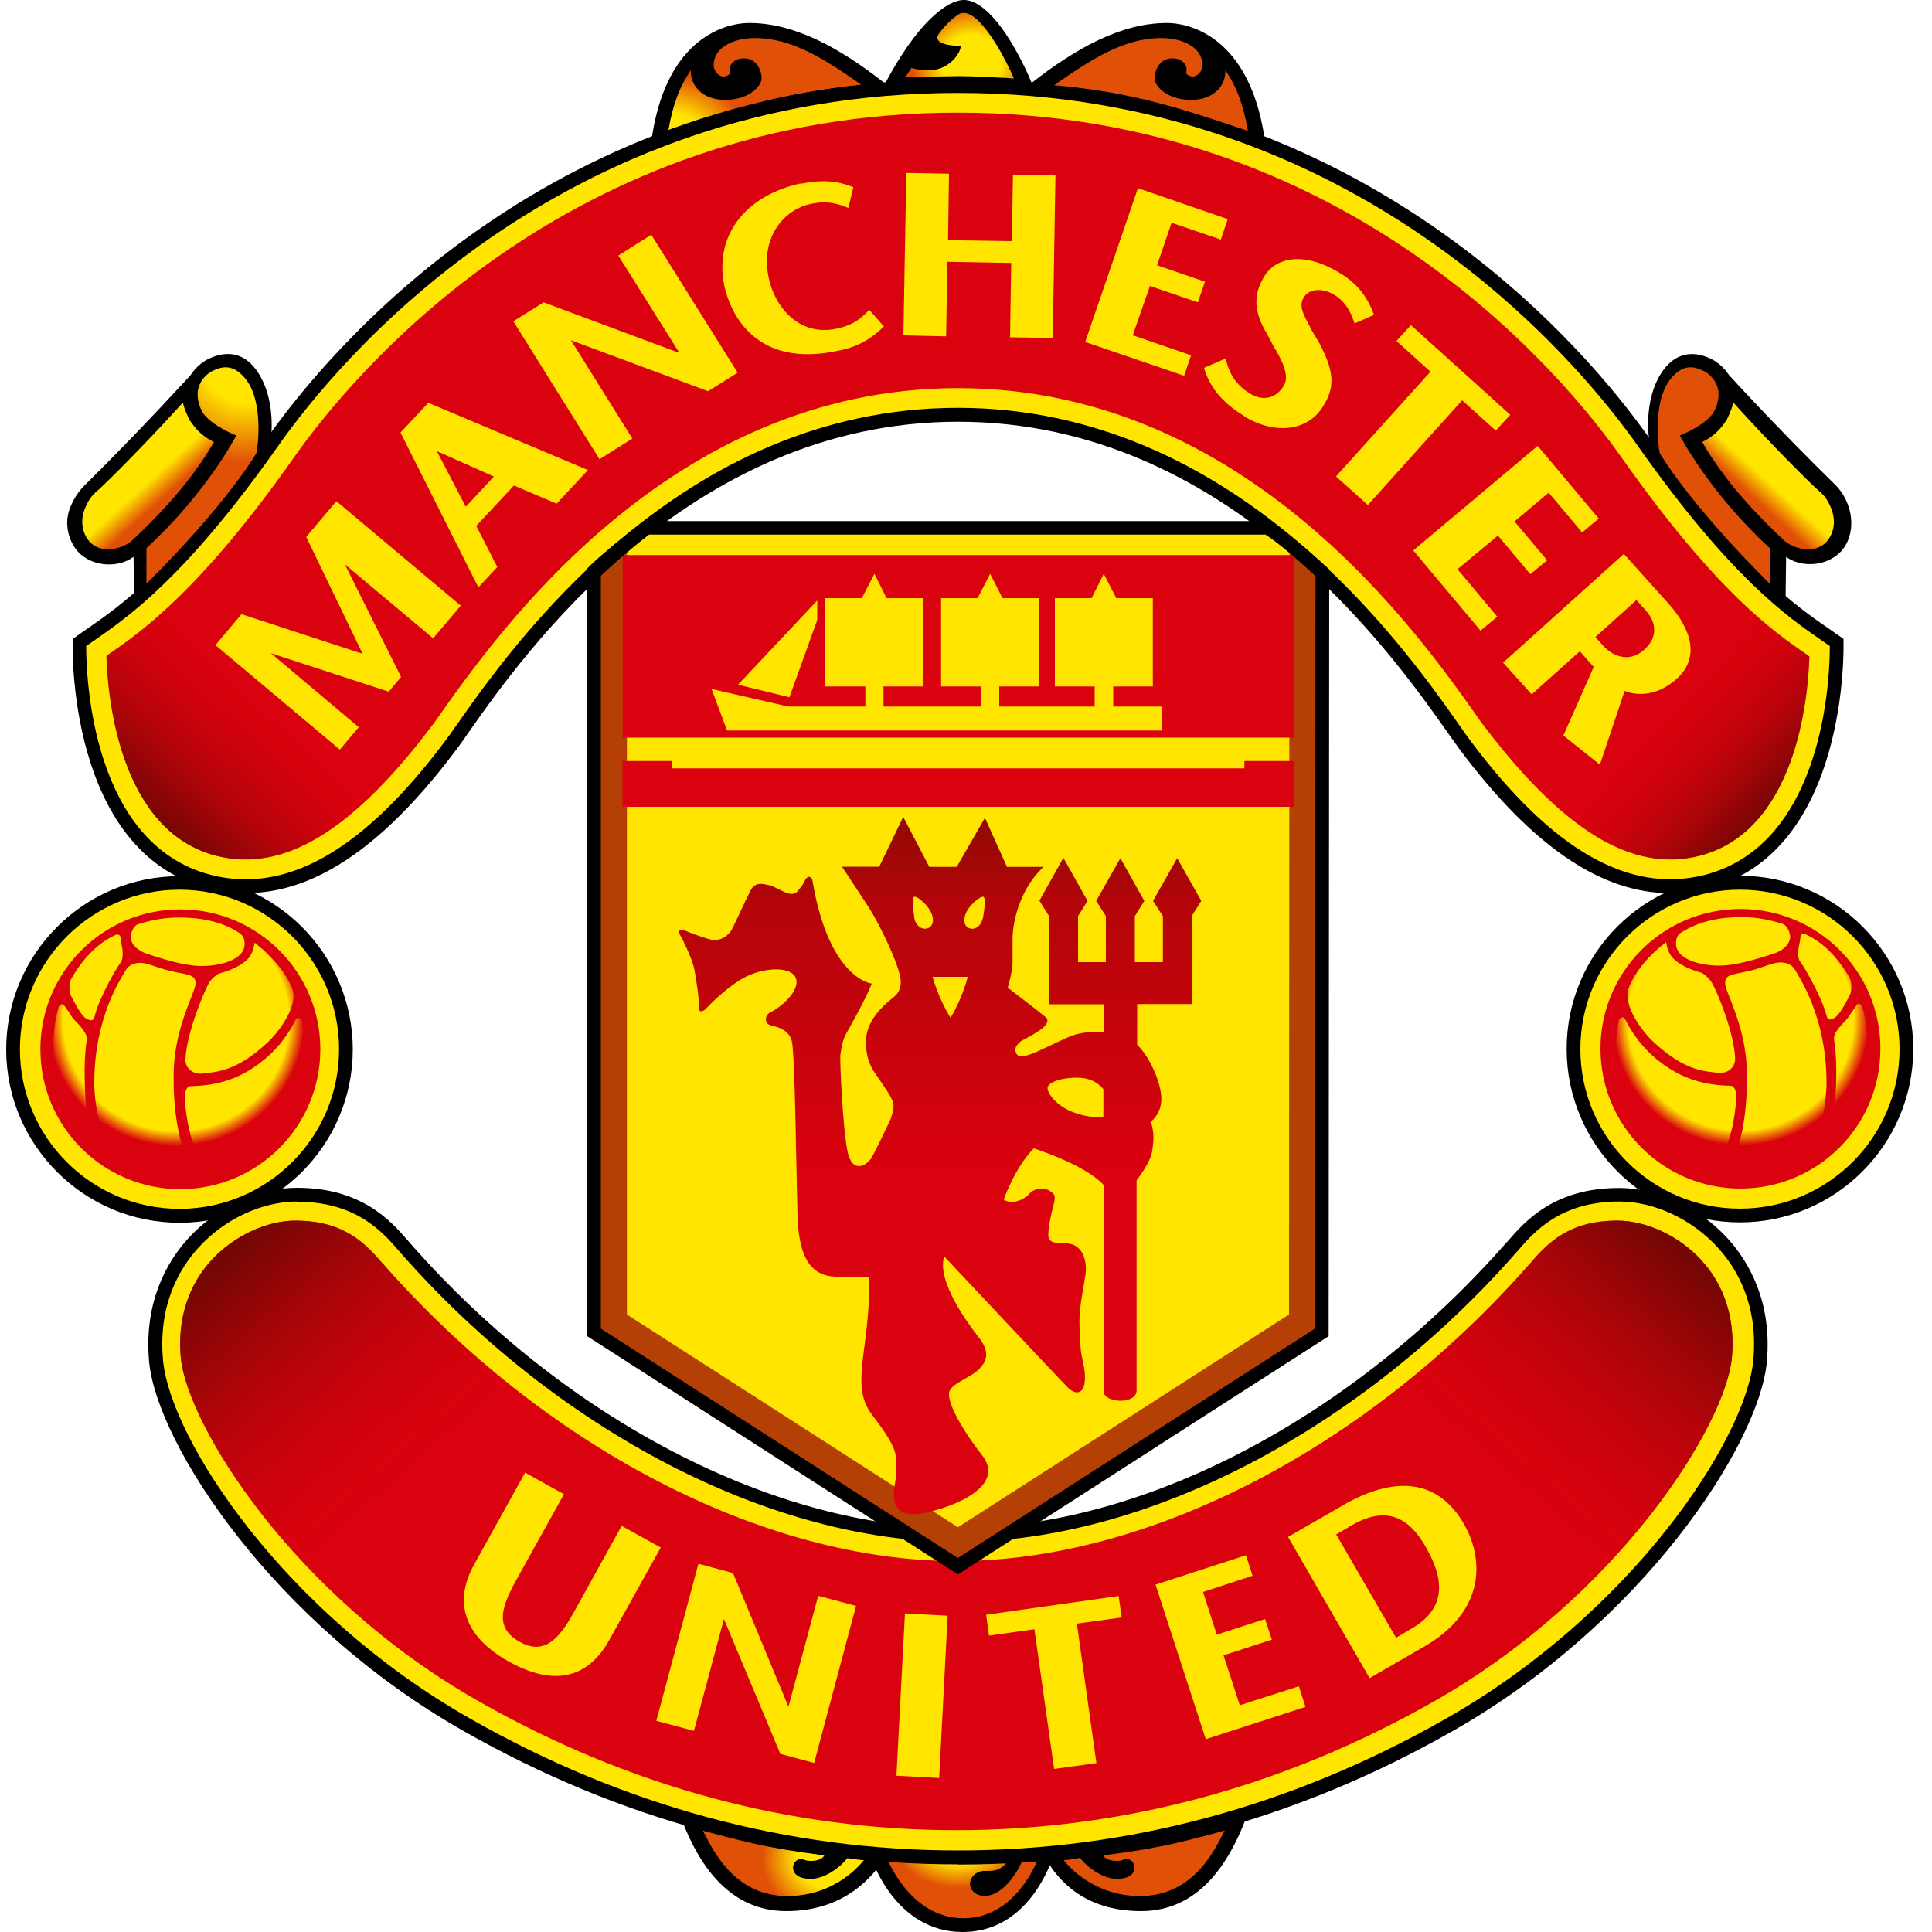 <?xml version="1.0" encoding="UTF-8"?><svg id="Layer_1" xmlns="http://www.w3.org/2000/svg" xmlns:xlink="http://www.w3.org/1999/xlink" viewBox="0 0 100 100"><defs><radialGradient id="radial-gradient" cx="797.8" cy="-1159.17" fx="797.8" fy="-1159.17" r="3.97" gradientTransform="translate(-628.52 -635.06) scale(.85 -.63)" gradientUnits="userSpaceOnUse"><stop offset="0" stop-color="#ffe500"/><stop offset=".5" stop-color="#ffe500"/><stop offset="1" stop-color="#e15007"/></radialGradient><radialGradient id="radial-gradient-2" cx="770.33" cy="-785.61" fx="770.33" fy="-785.61" r="4.17" gradientTransform="translate(-619.46 -508.76) scale(.86 -.77)" xlink:href="#radial-gradient"/><clipPath id="clippath"><path d="M30.75,29.57v39.4l18.84,12.1,18.84-12.1.03-39.34c-.6-.53-1.86-1.7-2.84-2.31h-32.14c-.81.57-2.44,1.95-2.72,2.25Z" style="fill:none;"/></clipPath><linearGradient id="linear-gradient" x1="379.6" y1="-339.04" x2="379.6" y2="-357.78" gradientTransform="translate(-330.95 -296.89) scale(1 -1)" gradientUnits="userSpaceOnUse"><stop offset="0" stop-color="#8f0904"/><stop offset=".25" stop-color="#b40509"/><stop offset="1" stop-color="#da020e"/></linearGradient><radialGradient id="radial-gradient-3" cx="912.89" cy="-732.1" fx="912.89" fy="-732.1" r="5.01" gradientTransform="translate(-704.71 -563.2) scale(.81 -.78)" xlink:href="#radial-gradient"/><radialGradient id="radial-gradient-4" cx="-2132.3" cy="-335.61" fx="-2132.3" fy="-335.61" r="2.9" gradientTransform="translate(1766.51 -4358.49) rotate(-60.27) scale(2.19 -1.93)" xlink:href="#radial-gradient"/><linearGradient id="linear-gradient-2" x1="337.75" y1="-321.05" x2="339.3" y2="-322.75" gradientTransform="translate(-330.95 -296.89) scale(1 -1)" gradientUnits="userSpaceOnUse"><stop offset="0" stop-color="#ffe500"/><stop offset=".5" stop-color="#ffe500"/><stop offset="1" stop-color="#e15007"/></linearGradient><linearGradient id="linear-gradient-3" x1="346.74" y1="-358.46" x2="357.43" y2="-370.73" gradientTransform="translate(-330.95 -296.89) scale(1 -1)" gradientUnits="userSpaceOnUse"><stop offset="0" stop-color="#740703"/><stop offset="1" stop-color="#da020e" stop-opacity="0"/></linearGradient><linearGradient id="linear-gradient-4" x1="-4390.79" y1="-358.46" x2="-4380.1" y2="-370.73" gradientTransform="translate(-4307.59 -296.89) rotate(-180)" xlink:href="#linear-gradient-3"/><linearGradient id="linear-gradient-5" x1="422.74" y1="-338.58" x2="416.95" y2="-333.13" xlink:href="#linear-gradient-3"/><linearGradient id="linear-gradient-6" x1="-4314.97" y1="-339.16" x2="-4321.1" y2="-332.69" gradientTransform="translate(-4307.05 -296.89) rotate(-180)" xlink:href="#linear-gradient-3"/><radialGradient id="radial-gradient-5" cx="-4902.99" cy="-732.1" fx="-4902.99" fy="-732.1" r="5.01" gradientTransform="translate(-3933.29 -563.2) rotate(-180) scale(.81 .78)" xlink:href="#radial-gradient"/><radialGradient id="radial-gradient-6" cx="173.04" cy="-232.24" fx="173.04" fy="-232.24" r="2.81" gradientTransform="translate(-140.06 -240.59) scale(1.1 -1.05)" xlink:href="#radial-gradient"/><radialGradient id="radial-gradient-7" cx="-3202.96" cy="1795.86" fx="-3202.96" fy="1795.86" r="2.9" gradientTransform="translate(-6404.51 -4358.49) rotate(-119.73) scale(2.19 1.93)" xlink:href="#radial-gradient"/><linearGradient id="linear-gradient-7" x1="-4399.43" y1="-321.05" x2="-4397.88" y2="-322.75" gradientTransform="translate(-4307.05 -296.89) rotate(-180)" xlink:href="#linear-gradient-2"/><radialGradient id="radial-gradient-8" cx="-4757.32" cy="-785.61" fx="-4757.32" fy="-785.61" r="4.17" gradientTransform="translate(-4016.79 -508.76) rotate(-180) scale(.86 .77)" xlink:href="#radial-gradient"/><radialGradient id="radial-gradient-9" cx="244.65" cy="-318.53" fx="244.65" fy="-318.53" r="6.38" gradientTransform="translate(-245.32 -272.09) scale(1.04 -1.02)" gradientUnits="userSpaceOnUse"><stop offset="0" stop-color="#da030e" stop-opacity="0"/><stop offset=".88" stop-color="#da020e" stop-opacity="0"/><stop offset="1" stop-color="#da020e"/></radialGradient><radialGradient id="radial-gradient-10" cx="94" cy="-318.59" fx="94" fy="-318.59" r="6.38" gradientTransform="translate(-7.66 -272.18) scale(1.04 -1.02)" xlink:href="#radial-gradient-9"/></defs><path id="path22" d="M54.57,95.95c-.4,1.17-1.67,4.05-4.75,4.05-3.5,0-4.71-3.79-4.77-3.95l-.1-.36s3.01.25,4.67.25,4.49-.16,4.95-.25v.25s0,0,0,0Z"/><path id="path26" d="M63.75,94.08l.72.09c-.86,2.24-2.4,4.75-5.41,4.75s-4.39-1.7-5-2.84l-.51-.31s5.07-.16,10.21-1.68"/><path id="path30" d="M36,94.08l-.72.09c.85,2.24,2.4,4.75,5.42,4.75s4.5-1.79,5.15-2.84l.35-.31s-5.06-.16-10.2-1.68"/><path id="path34" d="M52.28,96.19c-.48.68-.8.65-1.36.65-.29,0-.71.24-.71.67.01.34.29.62.75.62,1.04,0,1.84-1.44,2.05-2.06,0,0,.61-.03.79-.04,0,0-1.09,3.26-3.93,3.26s-4.01-3.23-4.01-3.23c0,0,2.4.15,3.77.15s2.25-.01,2.66-.02" style="fill:url(#radial-gradient);"/><path id="path890" d="M36.38,94.75c1.85.49,3.17.9,6.29,1.28,0,0-.1.31-.78.29-.26-.02-.29-.08-.38-.1-.2-.04-.49.17-.46.5.03.24.23.53.92.53s1.5-.56,1.9-1.09c0,0,.41.1.84.12,0,0-1.33,1.86-3.95,1.86-2.87,0-3.94-2.58-4.39-3.4" style="fill:url(#radial-gradient-2);"/><path id="path1322" d="M49.58,79.45c9.92,0,20.9-6.09,28.62-14.86.84-.95,2.25-2.75,5.6-2.75s7.82,3.06,7.29,8.62c-.39,4.05-6.18,13.2-16.1,18.83-9.92,5.65-19.06,6.86-25.4,6.86s-15.48-1.21-25.41-6.86c-9.92-5.63-15.71-14.77-16.1-18.83-.52-5.57,3.94-8.62,7.29-8.62s4.77,1.8,5.61,2.75c7.7,8.77,18.69,14.86,28.61,14.86h0Z" style="fill:#ffe500;"/><path d="M49.58,96.5c-8.93,0-17.53-2.32-25.58-6.9-9.84-5.58-15.87-14.84-16.28-19.1-.29-3.13.94-5.21,2.02-6.4,1.47-1.61,3.62-2.62,5.62-2.62,3.37,0,4.86,1.71,5.76,2.74l.12.14c7.98,9.09,18.84,14.74,28.34,14.74s20.36-5.65,28.35-14.74l.13-.14c.89-1.02,2.39-2.73,5.74-2.73,2,0,4.16,1,5.63,2.62,1.08,1.19,2.31,3.27,2.02,6.4-.41,4.27-6.44,13.52-16.28,19.1-8.04,4.58-16.65,6.9-25.58,6.9ZM15.37,62.19c-1.8,0-3.76.91-5.09,2.38-.99,1.08-2.11,2.98-1.84,5.85.39,4.11,6.29,13.09,15.92,18.55,7.94,4.52,16.43,6.81,25.23,6.81s17.29-2.29,25.23-6.81c9.63-5.46,15.53-14.44,15.93-18.55.27-2.87-.85-4.77-1.84-5.85-1.34-1.47-3.29-2.38-5.1-2.38-3.02,0-4.39,1.56-5.2,2.49l-.13.15c-8.12,9.24-19.19,14.98-28.88,14.98s-20.76-5.74-28.88-14.98l-.12-.14c-.81-.93-2.18-2.49-5.22-2.49Z"/><path id="path1326" d="M49.5,80.8c-9.98,0-21.33-5.89-29.7-15.41-.85-.97-1.93-2.21-4.51-2.21-1.51,0-3.21.81-4.35,2.05-.85.93-1.81,2.56-1.58,5.06.33,3.42,5.75,12.28,15.42,17.77,7.79,4.43,16.11,6.67,24.72,6.67s16.94-2.24,24.73-6.67c9.66-5.5,15.09-14.35,15.41-17.77.24-2.5-.72-4.14-1.57-5.06-1.14-1.25-2.85-2.05-4.35-2.05-2.59,0-3.67,1.24-4.52,2.21-8.36,9.53-19.73,15.41-29.71,15.41h0Z" style="fill:#da020e;"/><path id="path6226" d="M92.42,31.13l.03-2.31c.71.54,2.05.55,2.84-.28.36-.38.56-.97.53-1.58-.03-.68-.34-1.4-.86-1.9-2.9-2.83-5.47-5.65-5.47-5.65-.27-.42-.68-.72-.92-.83-.35-.17-1.61-.74-2.57.71-.87,1.32-.74,3.18-.57,3.87l2.71,3.7c.93,1.18,3.55,3.69,4.27,4.27"/><path id="path6234" d="M34.41,7.14c3.42-1.15,6.54-2.1,10.75-2.47l.64-.36c-2.35-1.85-4.69-3.12-7.01-3.12-1.46,0-4.43.99-5.09,6.23l.71-.29h0Z"/><path id="path6238" d="M64.77,7.14c-3.42-1.15-6.54-2.1-10.75-2.47l-.65-.36c2.36-1.85,4.69-3.12,7.02-3.12,1.46,0,4.42.99,5.1,6.23l-.72-.29Z"/><path id="path6246" d="M45.72,4.5c1.72-3.31,3.29-4.5,4.17-4.5,1.09,0,2.37,1.73,3.37,3.96l.21.51-.88-.07c-.58-.11-2.23-.13-2.86-.13s-2.04,0-2.88.08l-1.13.15h0Z"/><path id="path6270" d="M32.17,78.99l-2.49,4.5c-.75,1.35-1.53,2.21-2.8,1.48-1.25-.71-.96-1.73-.19-3.13l2.5-4.5-2.01-1.12-2.64,4.76c-1.45,2.62.38,4.25,1.81,5.03,1.53.85,3.75,1.47,5.19-1.13l2.66-4.78-2.02-1.12h0ZM64.17,88.26l-.84-2.58,2.5-.81-.35-1.07-2.5.81-.71-2.21,2.56-.84-.34-1.06-4.68,1.52,2.6,8,5.16-1.67-.34-1.07-3.05.98ZM69.52,77.91l-2.85,1.64,4.22,7.31,2.84-1.64c2.93-1.69,3.21-4.25,2.06-6.31-1.39-2.44-3.68-2.49-6.26-1.01M73.83,80.13c1.07,1.87.85,3.24-.79,4.18l-.78.46-3.1-5.35.84-.49c1.98-1.14,3.1-.12,3.83,1.2M51.04,83.56l.15,1.1,2.35-.33,1.02,7.23,2.19-.3-1.01-7.22,2.32-.32-.16-1.11-6.86.97h0ZM49.04,83.63l-2.2-.12-.44,8.4,2.21.12.44-8.4ZM42.35,82.6l-1.54,5.74-2.87-6.92-1.79-.48-2.18,8.13,1.95.52,1.55-5.79,2.92,6.98,1.75.47,2.17-8.13-1.96-.52h0Z" style="fill:#ffe500;"/><path id="path7502" d="M30.75,29.57v39.4l18.84,12.1,18.84-12.1.03-39.34c-.6-.53-1.86-1.7-2.84-2.31h-32.14c-.81.57-2.44,1.95-2.72,2.25Z" style="fill:#ffe500;"/><g style="clip-path:url(#clippath);"><polygon points="49.58 83.09 29.04 69.9 29.04 13.57 32.45 13.57 32.45 68.04 49.58 79.05 66.72 68.04 66.75 13.63 70.15 13.63 70.12 69.9 49.58 83.09" style="fill:#b54005;"/></g><path id="path7506" d="M57.11,57.84v-1.46s-.39-.6-1.35-.6-1.54.29-1.54.53c0,.4.86,1.53,2.89,1.53M49.52,44.87l1.46-2.54,1.14,2.54h1.89c-1.14,1.07-1.6,2.68-1.6,3.76v1.17c0,.5-.25,1.32-.25,1.32,0,0,1.64,1.25,1.89,1.47.1.08.22.13.14.35-.13.37-1.24.87-1.36.96-.25.22-.32.36-.25.58.08.21.29.25.72.1.43-.14,1.32-.61,2.07-.93.75-.32,1.75-.24,1.75-.24v-1.43h-2.82v-4.56l-.5-.8,1.24-2.22,1.25,2.23-.49.79v2.38h1.44v-2.38l-.5-.79,1.25-2.21,1.24,2.21-.49.79v2.38h1.45v-2.38l-.51-.79,1.25-2.21,1.25,2.21-.5.79.02,4.55h-2.84v2.11c.65.61,1.25,1.98,1.25,2.79s-.54,1.18-.54,1.18c.18.65.15.92.07,1.51-.07.6-.81,1.53-.81,1.53v10.88c0,.74-1.71.67-1.71.03v-10.67c-.97-1.06-3.61-1.89-3.61-1.89-.97.97-1.56,2.65-1.56,2.65.42.29,1.07,0,1.32-.29.24-.29.74-.36,1.03-.18.28.18.35.25.25.67-.11.44-.29,1.15-.29,1.64s.57.39,1,.43c.86.08,1,1.04.93,1.57-.07.54-.32,1.68-.32,2.39s.04,1.42.11,1.82c.07.39.21.82.17,1.32-.04.68-.46.78-.89.35-.43-.43-6.39-6.78-6.39-6.78-.4,1.29,1.25,3.5,1.78,4.18.54.68.5,1.18.03,1.65-.46.46-1.35.71-1.53,1.14-.18.42.43,1.71,1.68,3.32,1.25,1.6-1.43,2.68-3.03,3-1.61.32-1.61-.79-1.5-1.4.11-.6.11-.97.07-1.49-.03-.54-.53-1.28-1.21-2.17-.68-.9-.68-1.71-.39-3.79.28-2.07.22-3.39.22-3.39,0,0-.71.03-1.75,0-1.03-.04-1.89-.64-1.96-3.14-.07-2.49-.13-8.45-.3-9.07-.17-.62-.83-.73-1.11-.81-.29-.07-.31-.49-.02-.65.74-.36,1.64-1.28,1.31-1.85-.33-.57-1.65-.45-2.52-.02-.88.43-1.81,1.36-2.05,1.62-.23.25-.43.25-.41-.02.03-.29-.16-1.65-.28-2.13-.13-.48-.55-1.38-.7-1.61-.14-.24,0-.33.24-.24.23.1.76.31,1.26.45.5.15.98-.1,1.21-.56.24-.48.7-1.5.94-1.96.23-.45.61-.35.92-.28.31.07.59.26.88.38.28.12.52.1.62-.05.1-.14.21-.19.38-.54.17-.36.37-.19.4-.04.85,5.12,3.07,5.35,3.07,5.35-.33.85-1.11,2.21-1.3,2.55-.2.32-.27.78-.32,1.13-.04.35.12,3.73.36,4.97.24,1.24,1,.76,1.24.38.23-.38.97-1.95.97-1.95,0,0,.18-.43.18-.78s-.62-1.14-.76-1.38c-.15-.25-.67-.72-.67-1.91s1.07-2.01,1.45-2.32c.38-.31.38-.74.33-1.01-.17-.92-1.14-2.85-1.61-3.59-.48-.74-1.41-2.14-1.41-2.14h1.93l1.24-2.58,1.35,2.59h1.41s0,.01,0,.01ZM49.2,52.68c.63-1.04.89-2.12.89-2.12h-1.82s.29,1.1.93,2.12M47.31,47.44c.07.53.47.73.77.58.3-.17.25-.6.03-.94-.21-.34-.66-.71-.79-.66-.14.06-.05.71,0,1.02M50.91,46.42c-.13-.06-.6.32-.82.66-.21.34-.27.78.03.94.3.16.68-.05.77-.58.05-.31.15-.96.01-1.02" style="fill:url(#linear-gradient);"/><path id="path7932" d="M32.22,39.39v2.37h34.75v-2.37h-2.56v.38h-29.63v-.38h-2.56Z" style="fill:#da020e;"/><path id="path8358" d="M32.23,28.73h34.75v9.45h-34.75v-9.45Z" style="fill:#da020e;"/><path id="path8790" d="M38.2,35.44l2.66.65,1.44-4v-1.01l-4.1,4.36ZM60.13,37.8v-1.23h-2.51v-1.04h2.05v-4.57h-1.89l-.65-1.26-.63,1.26h-1.9v4.57h2.06v1.04h-4.94v-1.04h2.06v-4.57h-1.89l-.64-1.26-.65,1.26h-1.89v4.57h2.06v1.04h-5.04v-1.04h2.06v-4.57h-1.9l-.63-1.26-.65,1.26h-1.89v4.57h2.07v1.04h-3.99s-3.97-.91-3.97-.91l.8,2.15h22.51Z" style="fill:#ffe500;"/><path id="path8794" d="M34.6,6.77c3.35-1.12,5.89-2,10.02-2.36-1.9-1.32-3.59-2.44-5.54-2.44-1.02,0-1.9.39-2.1,1.1-.19.65.32.93.51.89.19-.05.33-.1.28-.28-.05-.19.1-.66.74-.66s.91.61.91,1.03-.67,1.12-1.89,1.12-1.82-.8-1.77-1.54c-.58.85-.92,1.71-1.17,3.14" style="fill:url(#radial-gradient-3);"/><path id="path10086" d="M11.23,26.85l2.72-3.7c.16-.68.28-2.54-.59-3.86-.95-1.46-2.21-.88-2.57-.71-.23.1-.66.41-.92.83,0,0-2.62,2.88-5.5,5.72-.41.4-.86,1.14-.89,1.83-.03.61.21,1.22.56,1.6.79.84,2.17.81,2.87.26l.05,2.31c.73-.58,3.34-3.09,4.27-4.27"/><path id="path10094" d="M49.58,21.47c15.51,0,24.34,14.56,26.26,17.12,3.42,4.57,7.61,8.27,12.46,7.05,7.13-1.82,6.76-12.39,6.76-12.39-1.72-1.24-4.65-2.8-10-10.37-5.23-7.43-17.08-18.43-35.49-18.43S19.33,15.45,14.11,22.87c-5.35,7.58-8.29,9.14-10,10.37,0,0-.38,10.56,6.75,12.39,4.85,1.22,9.04-2.48,12.46-7.05,1.92-2.56,10.75-17.12,26.26-17.12h0Z" style="fill:#ffe500;"/><path d="M86.43,46.23c-3.56,0-7.14-2.45-10.87-7.43-.16-.22-.37-.52-.63-.88-2.8-3.98-11.31-16.09-25.34-16.09s-22.56,12.12-25.35,16.1c-.25.36-.46.66-.62.87-4.42,5.9-8.62,8.24-12.84,7.18-7.33-1.87-7.02-12.64-7.02-12.74v-.17s.15-.1.15-.1c.19-.14.39-.28.61-.43,1.71-1.18,4.57-3.17,9.3-9.86,3.06-4.36,14.7-18.58,35.77-18.58s32.71,14.22,35.78,18.58c4.74,6.73,7.61,8.7,9.32,9.88.21.15.41.28.59.41l.14.1v.17c0,.11.3,10.87-7.02,12.74-.66.17-1.31.25-1.97.25ZM49.58,21.11c14.4,0,23.08,12.34,25.93,16.39.25.36.46.66.62.87,4.23,5.64,8.18,7.9,12.09,6.92,6.28-1.61,6.5-10.5,6.49-11.85-.14-.1-.28-.2-.43-.3-1.75-1.21-4.68-3.22-9.5-10.05-3.02-4.29-14.49-18.28-35.2-18.28S17.41,18.79,14.4,23.08c-4.8,6.8-7.73,8.82-9.48,10.04-.16.11-.31.22-.46.32,0,1.35.2,10.25,6.48,11.85,3.9.99,7.86-1.28,12.09-6.92.16-.21.36-.5.61-.85,2.85-4.06,11.52-16.41,25.94-16.41Z"/><path id="path10098" d="M49.58,20.09c14.95,0,23.85,12.68,27.06,17.26,4.26,5.68,7.86,7.83,11.32,6.95,5-1.27,5.62-8.16,5.69-10.24v-.08l-.06-.04c-1.76-1.22-4.71-3.25-9.66-10.26-2.95-4.19-14.15-17.85-34.36-17.85S18.17,19.48,15.22,23.67c-4.9,6.96-7.99,9.09-9.64,10.22l-.07.06v.07c.08,2.09.7,9.01,5.69,10.28,3.47.88,7.08-1.26,11.32-6.95,3.21-4.58,12.12-17.26,27.06-17.26" style="fill:#da020e;"/><path id="path14986" d="M41.46,9.49c-2.74.58-4.55,2.6-3.96,5.35.34,1.48,1.67,4.21,5.85,3.32,1.16-.22,1.79-.68,2.4-1.26l-.76-.87c-.29.32-.72.78-1.68.98-2.02.43-3.23-1.21-3.52-2.62-.45-2.09.77-3.53,2.15-3.83.98-.22,1.58.05,1.96.2h.01l.26-1.07c-.66-.27-1.46-.44-2.7-.18M64.41,21.56c1.57.94,3.28.78,4.08-.54.58-.93.59-1.7-.11-3.08-.18-.39-.42-.67-.58-1.03-.31-.58-.59-1.05-.33-1.5.29-.48.97-.52,1.59-.15.65.39.91,1.04,1.05,1.48l1.01-.44c-.31-.83-.77-1.58-1.82-2.2-1.8-1.08-3.26-.8-3.87.22-.62,1.02-.44,1.87.02,2.74,0,0,.29.49.45.83.41.68.88,1.54.55,2.07-.4.68-1.1.82-1.77.4-.87-.55-1.07-1.18-1.25-1.8l-1.11.48c.24.85.82,1.74,2.09,2.5M52.43,9.05l-.06,3.43-3.3-.05.05-3.44-2.21-.04-.15,8.41,2.21.05.07-3.86,3.3.06-.06,3.85,2.21.03.14-8.41-2.21-.03h0ZM84.07,35.75s1.3.65,2.72-.62c1.19-1.07.79-2.54-.45-3.91l-2.29-2.55-6.25,5.63,1.48,1.64,2.49-2.23.72.81-1.57,3.55,1.89,1.51,1.28-3.82h0ZM85.19,31.61c.59.65.59,1.42-.09,2.02-.66.61-1.51.47-2.15-.24l-.37-.42,2.12-1.91.49.54h0ZM75.44,29.46l2.09-1.74,1.68,2,.87-.72-1.69-2.01,1.77-1.49,1.73,2.06.86-.72-3.16-3.76-6.44,5.41,3.48,4.15.87-.72-2.06-2.46h0ZM73.03,16.83l-.75.82,1.76,1.59-4.89,5.42,1.65,1.48,4.88-5.42,1.74,1.57.75-.82-5.14-4.64ZM58.63,17.36l.89-2.56,2.48.85.37-1.07-2.48-.85.75-2.2,2.55.87.36-1.06-4.65-1.6-2.73,7.96,5.12,1.75.36-1.06-3.03-1.04h0ZM32.01,13.24l3.16,5.03-7.03-2.62-1.57.98,4.46,7.14,1.7-1.07-3.18-5.09,7.1,2.64,1.53-.96-4.47-7.14-1.71,1.08h0ZM22.17,20.85l-1.44,1.54,4.03,8.01.98-1.05-1.09-2.13,1.95-2.09,2.21.94,1.62-1.74-8.26-3.48h0ZM25.57,24.66l-1.46,1.57-1.5-2.88,2.96,1.32ZM17.42,25.93l-1.57,1.86,2.92,6.05-6.27-2.05-1.35,1.6,6.44,5.41.98-1.16-4.55-3.83,6.1,1.99.64-.76-2.91-5.83,4.57,3.83,1.43-1.69-6.44-5.41h0Z" style="fill:#ffe500;"/><path id="path15846" d="M7.58,30.22v-1.85c3.16-2.91,4.65-5.83,4.65-5.83,0,0-1.16-.44-1.68-1.1-.26-.37-.36-.87-.31-1.21.1-.63.59-.95.76-1.03.36-.16,1.04-.51,1.79.52.8,1.12.59,3.25.48,3.74,0,0-1.48,2.57-5.69,6.75" style="fill:url(#radial-gradient-4);"/><path id="path16274" d="M11.08,22.87c-.43.74-1.5,2.54-4.23,5.09-.45.42-1.58.78-2.22.07-.24-.28-.4-.67-.37-1.12.03-.52.35-1.14.66-1.4.55-.46,2.89-2.83,4.55-4.68.05.34.34.91.34.91.23.32.51.77,1.27,1.14" style="fill:url(#linear-gradient-2);"/><path d="M19.8,65.39c-.85-.97-1.93-2.21-4.51-2.21-1.51,0-3.21.81-4.35,2.05-.85.93-1.81,2.56-1.58,5.06.33,3.42,5.75,12.28,15.42,17.77,7.79,4.43,16.11,6.67,24.72,6.67v-13.94c-9.98,0-21.33-5.89-29.7-15.41Z" style="fill:url(#linear-gradient-3);"/><path d="M88.06,65.23c-1.13-1.25-2.84-2.05-4.35-2.05-2.58,0-3.66,1.24-4.51,2.21-8.36,9.53-19.72,15.41-29.7,15.41v13.94c8.61,0,16.93-2.24,24.72-6.67,9.66-5.5,15.09-14.35,15.42-17.77.23-2.5-.73-4.14-1.58-5.06Z" style="fill:url(#linear-gradient-4);"/><path d="M93.6,33.92c-1.76-1.22-4.71-3.25-9.66-10.26l-7.3,13.68c4.26,5.68,7.86,7.83,11.32,6.95,5-1.27,5.62-8.16,5.69-10.24v-.08l-.06-.04Z" style="fill:url(#linear-gradient-5);"/><path d="M15.23,23.67c-4.94,7.01-7.9,9.04-9.66,10.26l-.06.04v.08c.07,2.08.69,8.97,5.69,10.24,3.46.88,7.07-1.26,11.32-6.95l-7.3-13.68Z" style="fill:url(#linear-gradient-6);"/><path id="path41035" d="M64.58,6.77c-3.35-1.12-5.89-2-10.02-2.36,1.9-1.32,3.59-2.44,5.54-2.44,1.02,0,1.9.39,2.1,1.1.19.65-.32.93-.51.89-.19-.05-.33-.1-.28-.28.05-.19-.1-.66-.74-.66s-.91.61-.91,1.03.67,1.12,1.89,1.12,1.82-.8,1.77-1.54c.58.85.92,1.71,1.17,3.14" style="fill:url(#radial-gradient-5);"/><path id="path9646-8" d="M49.74,2.37c-.1.64-.84,1.26-1.59,1.26h0c-.75,0-.97-.12-.97-.12h0c-.11.18-.21.31-.33.5h0c.68-.03,2.25-.07,2.88-.07h0c.63,0,2.37.09,2.75.12h0c-.61-1.42-1.78-3.39-2.58-3.39h0s-.06,0-.11,0h0c-.19,0-.84.57-1.19,1.07-.46.65,1.15.64,1.15.64Z" style="fill:url(#radial-gradient-6);"/><path id="path41092" d="M91.6,30.22v-1.85c-3.16-2.91-4.65-5.83-4.65-5.83,0,0,1.16-.44,1.68-1.1.26-.37.36-.87.31-1.21-.1-.63-.59-.95-.76-1.03-.36-.16-1.04-.51-1.79.52-.8,1.12-.59,3.25-.48,3.74,0,0,1.48,2.57,5.69,6.75" style="fill:url(#radial-gradient-7);"/><path id="path41094" d="M88.1,22.87c.43.74,1.5,2.54,4.23,5.09.45.42,1.58.78,2.22.07.24-.28.4-.67.37-1.12-.03-.52-.35-1.14-.66-1.4-.55-.46-2.89-2.83-4.55-4.68-.05.34-.34.91-.34.91-.23.32-.51.77-1.27,1.14" style="fill:url(#linear-gradient-7);"/><path d="M49.58,81.49l-19.19-12.33V29.43l.1-.1c.3-.33,1.94-1.71,2.78-2.3l.09-.06h32.35l.09.05c.86.54,1.9,1.46,2.58,2.07l.42.38v.16s-.03,39.53-.03,39.53l-19.19,12.33ZM31.1,68.77l18.48,11.87,18.48-11.87.03-38.98-.19-.17c-.64-.57-1.6-1.43-2.4-1.95h-31.92c-.76.55-2.07,1.65-2.48,2.04v39.05Z"/><path id="path41152" d="M63.39,94.75c-1.85.49-3.17.9-6.29,1.28,0,0,.1.31.78.29.26-.02.29-.08.38-.1.2-.04.49.17.46.5-.03.24-.23.53-.92.53s-1.5-.56-1.9-1.09c0,0-.41.1-.84.12,0,0,1.33,1.86,3.95,1.86,2.87,0,3.94-2.58,4.39-3.4" style="fill:url(#radial-gradient-8);"/><path id="path6214" d="M.67,54.31c0-4.75,3.86-8.62,8.62-8.62s8.61,3.87,8.61,8.62-3.85,8.62-8.61,8.62S.67,59.07.67,54.31Z" style="fill:#ffe500;"/><path d="M9.29,63.29c-4.95,0-8.97-4.03-8.97-8.97s4.02-8.97,8.97-8.97,8.97,4.03,8.97,8.97-4.02,8.97-8.97,8.97ZM9.29,46.05c-4.55,0-8.26,3.71-8.26,8.26s3.7,8.26,8.26,8.26,8.26-3.71,8.26-8.26-3.7-8.26-8.26-8.26Z"/><path id="path39854" d="M2.64,53.99c0-3.6,2.97-6.53,6.64-6.53s6.64,2.93,6.64,6.53-2.97,6.53-6.64,6.53-6.64-2.92-6.64-6.53Z" style="fill:url(#radial-gradient-9);"/><path id="path17130" d="M11.11,60.23c-.38.12-.54-.14-.71-.33-.67-.77-.84-2.83-.84-3.1s.1-.57.29-.58c1.62-.03,2.77-.5,3.83-1.38,1.06-.87,1.52-1.86,1.61-2.03.09-.2.31-.16.35.11.04.23.13.63.13,1.08,0,2.96-1.99,5.38-4.66,6.24M9.41,60.5s-.1,0-.14,0c-1.19,0-2.5-.45-3.28-.9-.8-.44-1.11-2.5-1.11-3.55,0-3.4,1.39-5.42,1.62-5.82.22-.4.72-.45,1.08-.35.38.11.51.17.95.3.23.07.69.17,1.03.23.35.08.72.16.49.8-.22.65-.97,2.2-1.05,4.04-.07,1.67.15,3.32.52,4.34.25.66.25.9-.13.89M4.49,52.74c-.32-.17-.7-.99-.83-1.23-.09-.17-.09-.66.04-.87.53-.93,1.29-1.79,2.26-2.24.12-.05.29-.06.29.22,0,.15.08.39.09.54,0,.15.06.46-.13.71-.2.25-1.07,1.79-1.29,2.65-.04.19-.1.4-.41.22M4.31,58.2c-.9-.89-1.54-2.5-1.54-4.2,0-.66.1-1.29.27-1.89,0,0,.16-.27.3-.04.11.17.26.34.38.56.13.22.83.75.77,1.19-.24,1.59-.03,3.7.05,4.06.07.35-.03.5-.23.33M7.15,47.84c.67-.22,1.38-.35,2.11-.35,1.12,0,2.2.2,3.1.78.23.15.3.33.3.59,0,.85-1.33,1.14-2.21,1.14s-1.98-.35-2.75-.6c-.77-.24-.94-.69-.94-.89s.15-.6.39-.68M13.17,48.79c.12.1.43.35.43.35.62.57,1.18,1.21,1.51,1.99.41.98-.86,2.46-1.23,2.8-1.67,1.57-2.72,1.54-3.32,1.63-.59.09-.98-.29-.96-.73.04-1.31.97-3.56,1.24-3.99.17-.27.47-.44.47-.44.62-.17,1.22-.43,1.54-.79.31-.36.32-.82.32-.82M9.33,47.07c-4,0-7.24,3.24-7.24,7.24s3.24,7.24,7.24,7.24,7.25-3.24,7.25-7.24-3.25-7.24-7.25-7.24" style="fill:#da020e;"/><path id="path6190" d="M81.45,54.29c0-4.75,3.86-8.6,8.62-8.6s8.62,3.85,8.62,8.6-3.85,8.62-8.62,8.62-8.62-3.86-8.62-8.62Z" style="fill:#ffe500;"/><path d="M90.06,63.27c-4.95,0-8.97-4.03-8.97-8.98s4.02-8.96,8.97-8.96,8.97,4.02,8.97,8.96-4.02,8.98-8.97,8.98ZM90.06,46.05c-4.55,0-8.26,3.7-8.26,8.25s3.7,8.26,8.26,8.26,8.26-3.71,8.26-8.26-3.7-8.25-8.26-8.25Z"/><path id="path17562" d="M95.11,58.17c-.19.19-.3.02-.22-.32.07-.35.29-2.46.04-4.05-.06-.43.64-.96.77-1.19.13-.22.28-.4.38-.56.14-.24.3.03.3.03.18.61.27,1.24.27,1.9,0,1.7-.65,3.31-1.55,4.2M94.52,52.5c-.22-.86-1.1-2.41-1.3-2.66-.2-.24-.14-.55-.13-.71,0-.15.09-.39.09-.55,0-.27.17-.27.28-.22.98.45,1.73,1.3,2.27,2.24.12.21.12.7.03.87-.13.24-.51,1.06-.83,1.23-.32.18-.37-.03-.41-.22M93.44,59.59c-.78.44-2.09.89-3.29.89h-.14c-.37,0-.38-.25-.12-.9.37-1.01.59-2.67.52-4.34-.08-1.85-.82-3.39-1.05-4.04-.22-.65.15-.72.5-.8.35-.07.81-.17,1.03-.24.43-.13.57-.2.94-.3.37-.1.86-.05,1.09.35.22.4,1.62,2.44,1.62,5.83,0,1.04-.31,3.1-1.1,3.55M88.31,60.21c-2.67-.87-4.66-3.28-4.66-6.24,0-.44.09-.84.12-1.07.05-.27.26-.32.36-.12.09.18.56,1.17,1.61,2.04,1.07.87,2.21,1.35,3.84,1.38.2,0,.29.3.29.58s-.17,2.33-.83,3.09c-.18.2-.35.46-.72.33M84.31,51.1c.32-.78.88-1.43,1.5-1.99,0,0,.31-.26.43-.35,0,0,.03.46.33.81.31.35.91.62,1.53.79,0,0,.29.18.47.45.28.41,1.2,2.66,1.24,3.98.01.45-.37.82-.96.73-.6-.08-1.64-.06-3.31-1.63-.37-.34-1.63-1.82-1.22-2.8M87.05,48.25c.92-.58,1.99-.78,3.1-.78.74,0,1.44.13,2.12.35.25.08.39.48.39.68s-.16.65-.94.89c-.77.24-1.86.59-2.75.59s-2.22-.29-2.22-1.14c0-.26.06-.44.29-.59M90.08,47.05c-4,0-7.24,3.24-7.24,7.23s3.24,7.24,7.24,7.24,7.25-3.23,7.25-7.24-3.24-7.23-7.25-7.23" style="fill:#da020e;"/><path id="path39874" d="M83.52,53.96c0-3.6,2.97-6.53,6.64-6.53s6.64,2.93,6.64,6.53-2.97,6.53-6.64,6.53-6.64-2.92-6.64-6.53Z" style="fill:url(#radial-gradient-10);"/></svg>